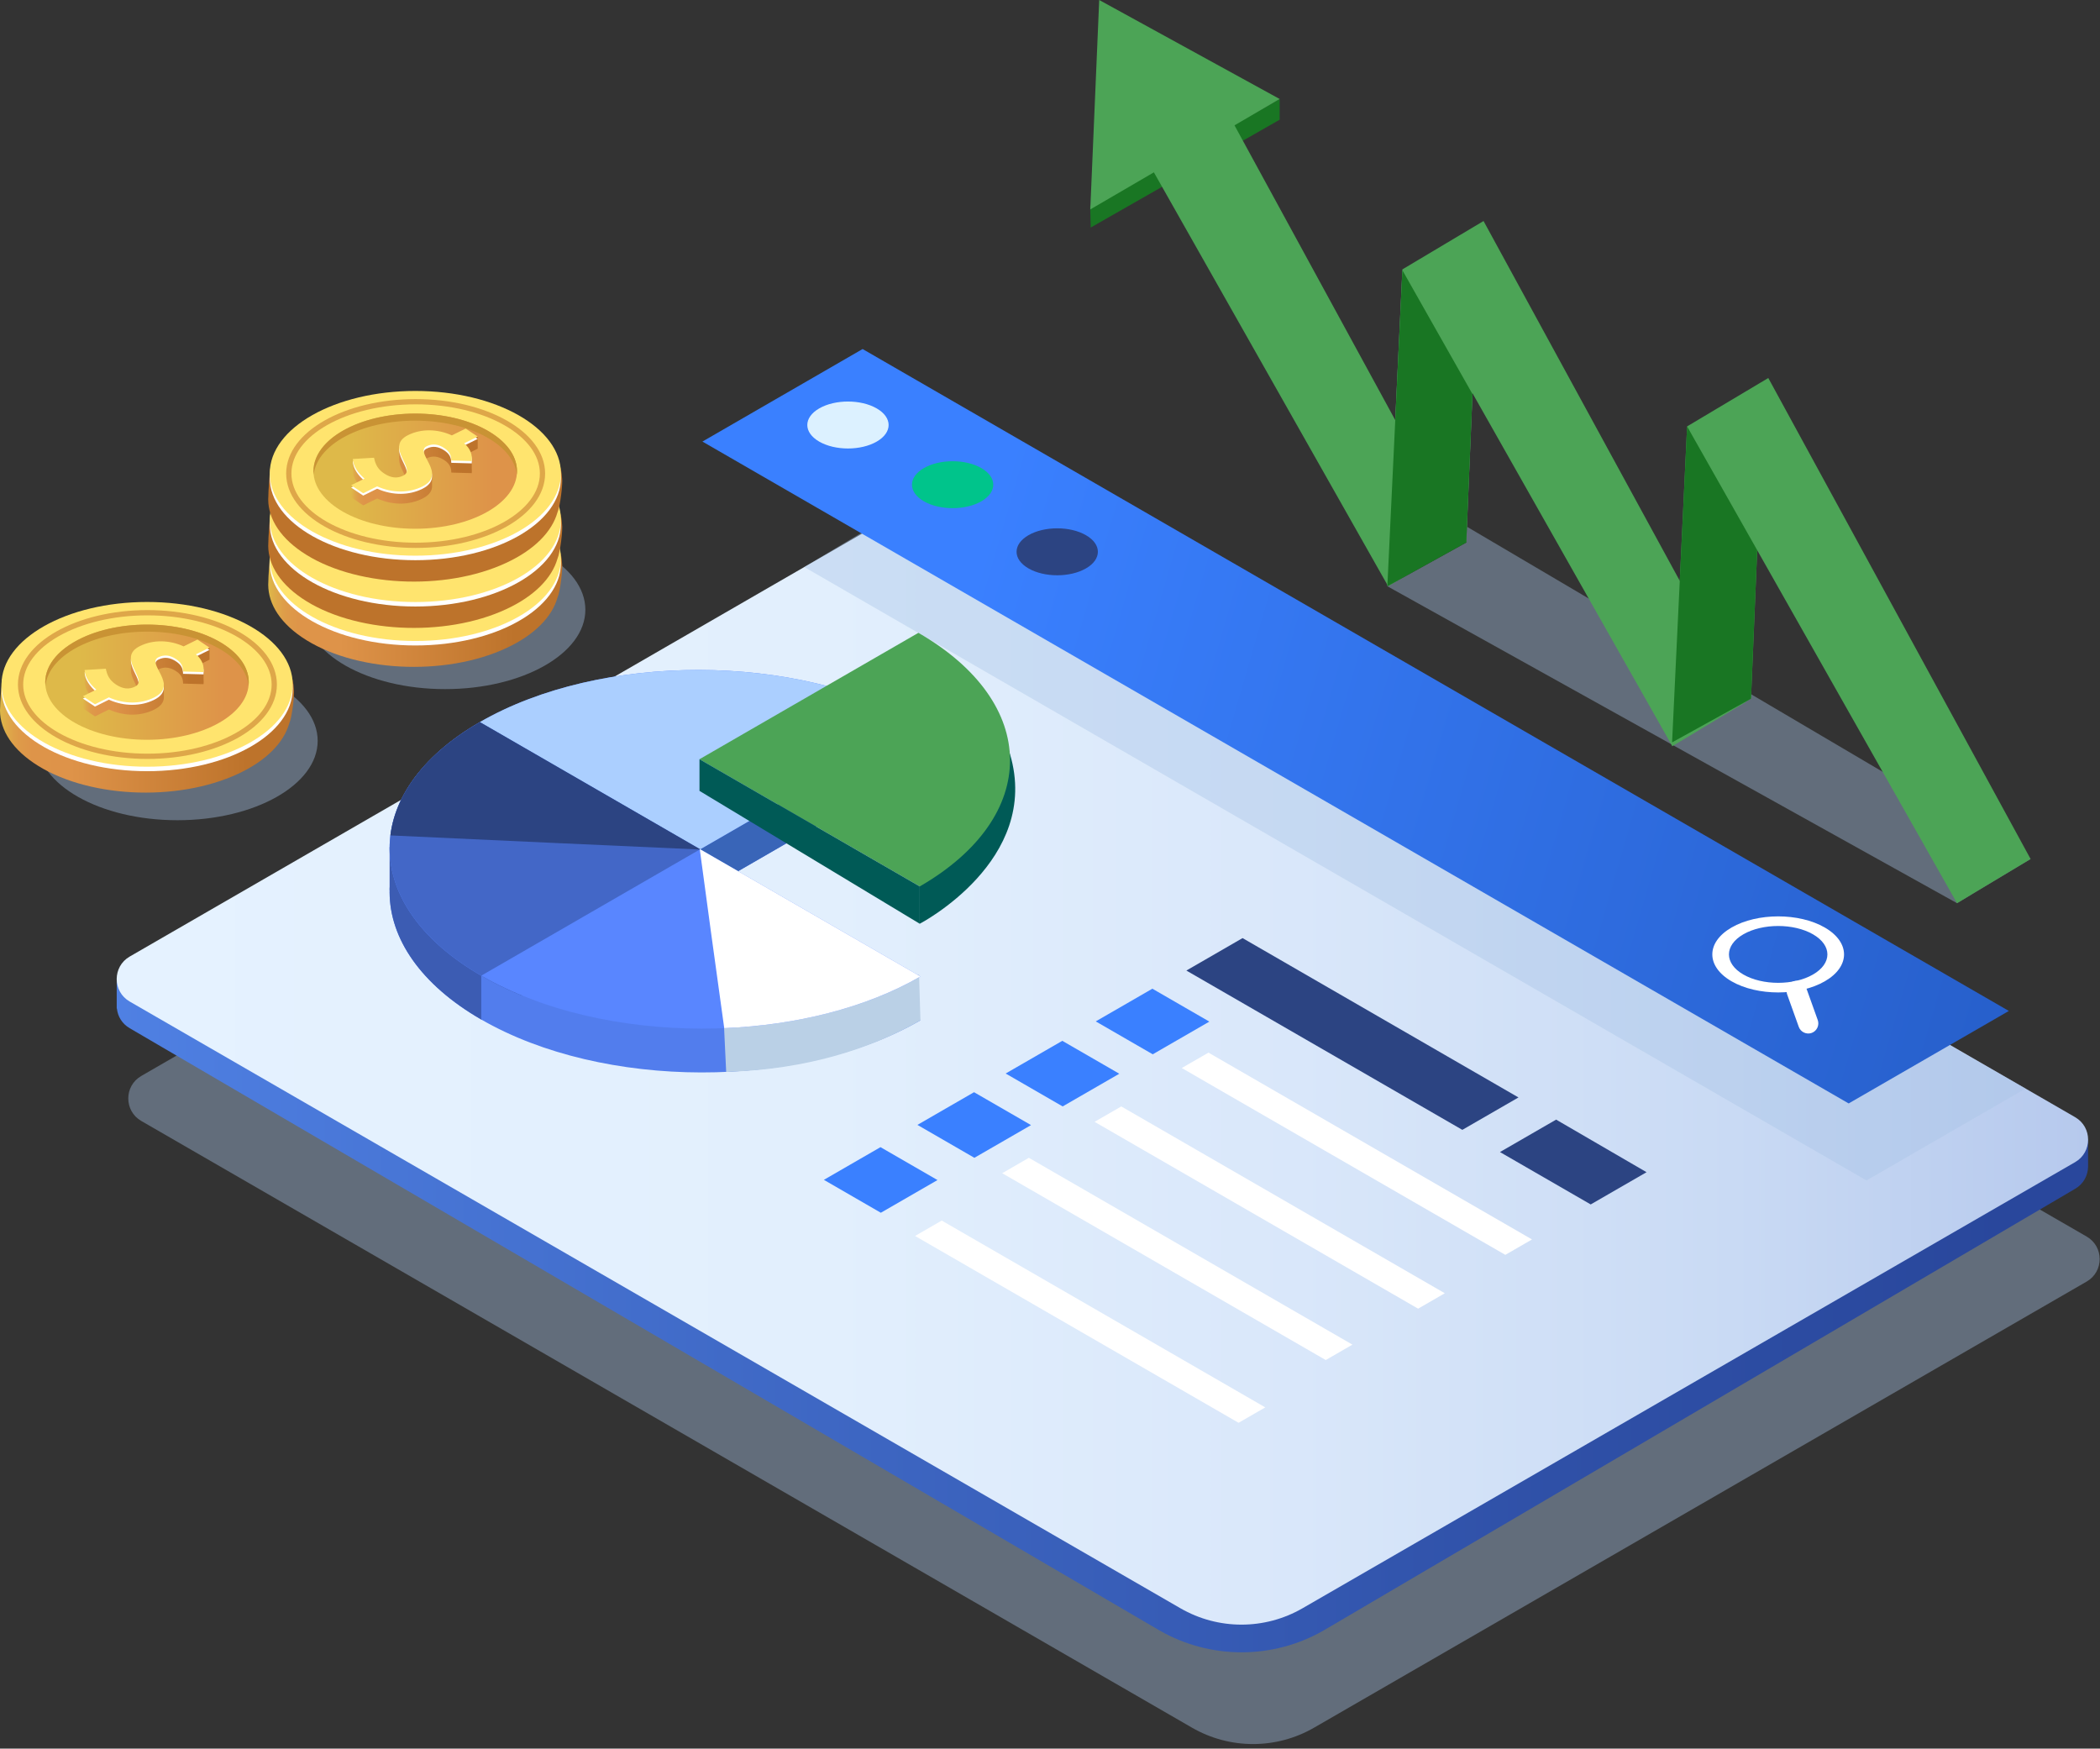 <svg width="460" height="383" viewBox="0 0 460 383" fill="none" xmlns="http://www.w3.org/2000/svg">
<rect x="0" y="0" width="460" height="383" fill="#333333" stroke="none"/>
<g style="mix-blend-mode:multiply" opacity="0.4">
<path d="M261.102 378.416L30.943 245.524C27.15 243.336 27.15 237.861 30.943 235.672L210.706 131.876C212.468 130.861 214.634 130.861 216.396 131.876L457.084 270.85C460.877 273.039 460.877 278.514 457.084 280.703L287.85 378.416C279.574 383.197 269.378 383.197 261.102 378.416Z" fill="#A8C4E5"/>
</g>
<path d="M444.453 241.199L444.978 245.017L213.863 111.57C212.1 110.555 209.935 110.555 208.172 111.57L37.981 209.838L37.713 209.36L25.567 214.128V220.905H25.608C25.789 222.603 26.723 224.238 28.416 225.213L253.981 357.118C265.105 363.503 278.785 363.509 289.915 357.136L454.55 260.391C456.4 259.323 457.345 257.467 457.386 255.593H457.392V249.704L444.453 241.194V241.199Z" fill="url(#paint0_linear_1947_457)"/>
<path d="M258.569 352.262L28.41 219.37C24.616 217.181 24.616 211.706 28.41 209.517L208.173 105.722C209.935 104.706 212.101 104.706 213.863 105.722L454.55 244.696C458.344 246.884 458.344 252.359 454.55 254.548L285.316 352.262C277.041 357.042 266.845 357.042 258.569 352.262Z" fill="url(#paint1_linear_1947_457)"/>
<g style="mix-blend-mode:multiply" opacity="0.4">
<path d="M408.846 258.558L176.166 124.201L208.668 104.741L443.7 238.433L408.846 258.558Z" fill="#A8C4E5"/>
</g>
<path d="M404.947 241.69L153.866 96.716L188.953 76.45L440.035 221.43L404.947 241.69Z" fill="url(#paint2_linear_1947_457)"/>
<path d="M214.966 109.801C211.488 111.809 205.85 111.809 202.372 109.801C198.893 107.794 198.893 104.537 202.372 102.529C205.85 100.521 211.488 100.521 214.966 102.529C218.445 104.537 218.445 107.794 214.966 109.801Z" fill="#00C48B"/>
<path d="M237.879 124.499C234.401 126.507 228.763 126.507 225.285 124.499C221.806 122.491 221.806 119.234 225.285 117.226C228.763 115.218 234.401 115.218 237.879 117.226C241.358 119.234 241.358 122.491 237.879 124.499Z" fill="#2C4482"/>
<path d="M192.041 96.727C188.563 98.735 182.925 98.735 179.447 96.727C175.968 94.719 175.968 91.463 179.447 89.455C182.925 87.447 188.563 87.447 192.041 89.455C195.52 91.463 195.52 94.719 192.041 96.727Z" fill="#DCF1FF"/>
<path d="M379.298 214.94C373.672 211.688 373.672 206.4 379.298 203.155C384.924 199.904 394.081 199.904 399.713 203.155C405.339 206.406 405.339 211.694 399.713 214.94C394.087 218.185 384.93 218.191 379.298 214.94ZM397.133 204.643C392.925 202.215 386.085 202.215 381.877 204.643C377.669 207.072 377.669 211.023 381.877 213.451C386.085 215.879 392.925 215.879 397.133 213.451C401.341 211.023 401.341 207.072 397.133 204.643Z" fill="white"/>
<path d="M396.842 226.246C395.698 226.654 394.426 226.053 394.017 224.915L391.461 217.782C391.053 216.638 391.654 215.366 392.792 214.957C393.936 214.549 395.208 215.15 395.617 216.288L398.173 223.421C398.581 224.565 397.98 225.837 396.842 226.246Z" fill="white"/>
<g style="mix-blend-mode:multiply" opacity="0.4">
<path d="M303.898 128.409L307.19 59.191L324.967 48.597L307.19 59.191L322.545 86.314L321.185 118.837L303.898 128.409L428.678 197.826L444.797 188.149L316.96 112.796L303.898 128.409Z" fill="#A8C4E5"/>
</g>
<path d="M280.308 21.684V26.219L238.917 49.84L238.801 45.13L280.308 21.684Z" fill="#197623"/>
<path d="M303.898 128.222L321.185 118.656L322.545 86.127L307.19 59.004L324.967 48.41L382.425 153.758L366.311 163.442L307.19 59.004L303.898 128.222Z" fill="#4CA456"/>
<path d="M260.313 51.095L244.958 23.972L265.572 18.573L320.193 118.726L304.073 128.409L244.958 23.972" fill="#4CA456"/>
<path d="M366.266 162.607L383.553 153.04L384.912 120.512L369.557 93.394L387.34 82.794L444.798 188.148L428.679 197.826L369.557 93.394L366.266 162.607Z" fill="#4CA456"/>
<path d="M366.266 162.607L383.553 153.04L384.912 120.512L369.557 93.394L387.34 82.794L369.557 93.394L366.266 162.607Z" fill="#197623"/>
<path d="M303.898 128.409L321.185 118.837L322.545 86.314L307.19 59.191L324.967 48.597L307.19 59.191L303.898 128.409Z" fill="#197623"/>
<path d="M280.308 21.684L240.779 0L238.824 45.871L280.308 21.684Z" fill="#4CA456"/>
<path d="M201.62 223.484C175.135 238.777 132.069 238.695 105.421 223.309C78.772 207.924 78.638 183.053 105.117 167.761C131.602 152.468 174.668 152.55 201.316 167.936L153.365 195.62L201.62 223.479V223.484Z" fill="#527DED"/>
<path d="M201.62 223.479L201.317 213.48L186.679 214.858L153.366 195.625L153.278 195.678C154.049 201.416 156.751 215.622 158.613 225.212L159.068 234.796L160.474 234.726C176.116 234.119 190.251 230.057 201.614 223.496L201.62 223.479Z" fill="#BAD0E6"/>
<path d="M201.468 202.332C201.468 202.332 228.145 188.464 221.241 165.187C214.337 141.91 201.468 194.16 201.468 194.16V202.338V202.332Z" fill="#005A56"/>
<path d="M105.421 223.309C78.772 207.924 78.638 183.053 105.117 167.761L153.371 195.62L105.421 223.304V223.309Z" fill="#3C5CB3"/>
<path d="M201.322 167.936C174.673 152.55 131.602 152.468 105.123 167.761L153.377 195.62L201.327 167.936H201.322Z" fill="#3965B8"/>
<path d="M153.284 195.672L153.371 195.62L105.117 167.761C98.54 171.555 88.682 179.633 85.344 185.54V194.983C107.317 196.017 137.642 194.972 153.284 195.672Z" fill="#3C5CB3"/>
<path d="M201.62 213.883C175.135 229.176 132.069 229.094 105.421 213.708C78.772 198.323 78.638 173.452 105.117 158.16C131.602 142.867 174.668 142.949 201.316 158.335L153.365 186.019L201.62 213.878V213.883Z" fill="#5986FF"/>
<path d="M105.421 213.708C78.772 198.322 78.638 173.452 105.117 158.159L153.371 186.018L105.421 213.702V213.708Z" fill="#4367C7"/>
<path d="M201.322 158.335C174.673 142.949 131.602 142.867 105.123 158.16L153.377 186.019L201.327 158.335H201.322Z" fill="#ABCFFF"/>
<path d="M201.17 138.606C227.819 153.992 227.953 178.862 201.474 194.155L153.22 166.296L201.17 138.612V138.606Z" fill="#4CA456"/>
<path d="M153.284 186.071L153.371 186.024L105.117 158.165C93.159 165.07 86.628 173.93 85.519 182.983C107.493 184.016 137.648 185.37 153.284 186.071Z" fill="#2C4482"/>
<path d="M153.284 186.071L153.371 186.018L201.625 213.877C189.667 220.782 174.323 224.553 158.641 225.195C156.855 212.505 154.503 195.094 153.29 186.065L153.284 186.071Z" fill="white"/>
<path d="M153.22 166.296V173.23L201.468 202.332V194.155L153.22 166.296Z" fill="#005A56"/>
<path d="M105.42 223.31V213.708C109.115 215.862 113.066 217.683 117.262 219.189L105.42 223.31Z" fill="#527DED"/>
<path d="M320.322 247.474L332.619 240.377L272.179 205.473L259.87 212.582L320.322 247.474Z" fill="#2C4482"/>
<path d="M360.674 256.749L340.865 245.233L328.562 252.336L348.441 263.811L360.674 256.749Z" fill="#2C4482"/>
<path d="M252.504 230.927L240.021 223.718L252.423 216.557L264.906 223.765L252.504 230.927Z" fill="#3A80FF"/>
<path d="M232.772 242.343L220.288 235.135L232.696 227.973L245.18 235.182L232.772 242.343Z" fill="#3A80FF"/>
<path d="M213.436 253.597L200.958 246.389L213.36 239.227L225.844 246.435L213.436 253.597Z" fill="#3A80FF"/>
<path d="M192.946 265.632L180.468 258.424L192.87 251.262L205.354 258.471L192.946 265.632Z" fill="#3A80FF"/>
<path d="M335.584 271.481L264.714 230.559L258.866 233.933L329.736 274.854L335.584 271.481Z" fill="white"/>
<path d="M316.482 283.265L245.613 242.344L239.765 245.717L310.634 286.639L316.482 283.265Z" fill="white"/>
<path d="M296.248 294.519L225.372 253.597L219.53 256.971L290.4 297.893L296.248 294.519Z" fill="white"/>
<path d="M277.157 308.264L206.287 267.343L200.439 270.716L271.309 311.638L277.157 308.264Z" fill="white"/>
<g style="mix-blend-mode:multiply" opacity="0.4">
<path d="M97.5 150.939C114.467 150.939 128.222 143.157 128.222 133.557C128.222 123.957 114.467 116.175 97.5 116.175C80.533 116.175 66.778 123.957 66.778 133.557C66.778 143.157 80.533 150.939 97.5 150.939Z" fill="#A8C4E5"/>
</g>
<path d="M123.116 123.307C123.331 124.521 122.707 129.623 122.106 130.93C120.909 135.086 117.157 139.026 110.976 141.921C97.413 148.277 77.307 147.209 66.078 139.534C60.843 135.956 58.462 131.578 58.782 127.276C58.73 126.874 59.144 121.539 59.144 121.539C59.629 120.045 60.446 118.585 61.59 117.19C63.498 114.447 66.615 111.926 70.91 109.912C84.474 103.556 104.58 104.624 115.809 112.293C120.536 115.527 122.929 119.414 123.11 123.307H123.116Z" fill="url(#paint3_linear_1947_457)"/>
<path d="M90.981 141.378C108.593 141.378 122.87 133.301 122.87 123.337C122.87 113.373 108.593 105.295 90.981 105.295C73.369 105.295 59.092 113.373 59.092 123.337C59.092 133.301 73.369 141.378 90.981 141.378Z" fill="white"/>
<path d="M90.981 140.398C108.593 140.398 122.87 132.32 122.87 122.356C122.87 112.392 108.593 104.315 90.981 104.315C73.369 104.315 59.092 112.392 59.092 122.356C59.092 132.32 73.369 140.398 90.981 140.398Z" fill="#FFE46E"/>
<g style="mix-blend-mode:multiply" opacity="0.4">
<path d="M38.863 179.656C55.831 179.656 69.585 171.874 69.585 162.275C69.585 152.675 55.831 144.893 38.863 144.893C21.896 144.893 8.141 152.675 8.141 162.275C8.141 171.874 21.896 179.656 38.863 179.656Z" fill="#A8C4E5"/>
</g>
<path d="M123.116 114.774C123.331 115.988 122.707 121.09 122.106 122.397C120.909 126.553 117.157 130.493 110.976 133.388C97.413 139.744 77.307 138.676 66.078 131C60.843 127.423 58.462 123.045 58.782 118.743C58.73 118.34 59.144 113.006 59.144 113.006C59.629 111.511 60.446 110.052 61.59 108.657C63.498 105.914 66.615 103.392 70.91 101.379C84.474 95.022 104.58 96.091 115.809 103.766C120.536 107 122.929 110.887 123.11 114.78L123.116 114.774Z" fill="url(#paint4_linear_1947_457)"/>
<path d="M90.981 132.845C108.593 132.845 122.87 124.768 122.87 114.804C122.87 104.84 108.593 96.762 90.981 96.762C73.369 96.762 59.092 104.84 59.092 114.804C59.092 124.768 73.369 132.845 90.981 132.845Z" fill="white"/>
<path d="M90.981 131.865C108.593 131.865 122.87 123.787 122.87 113.823C122.87 103.859 108.593 95.782 90.981 95.782C73.369 95.782 59.092 103.859 59.092 113.823C59.092 123.787 73.369 131.865 90.981 131.865Z" fill="#FFE46E"/>
<path d="M123.116 104.63C123.331 105.844 122.707 110.946 122.106 112.253C120.909 116.409 117.157 120.349 110.976 123.244C97.413 129.6 77.307 128.532 66.078 120.856C60.843 117.278 58.462 112.901 58.782 108.599C58.73 108.196 59.144 102.862 59.144 102.862C59.629 101.367 60.446 99.908 61.59 98.513C63.498 95.77 66.615 93.248 70.91 91.235C84.474 84.879 104.58 85.947 115.809 93.622C120.536 96.856 122.929 100.743 123.11 104.636L123.116 104.63Z" fill="url(#paint5_linear_1947_457)"/>
<path d="M90.981 122.701C108.593 122.701 122.87 114.623 122.87 104.659C122.87 94.695 108.593 86.618 90.981 86.618C73.369 86.618 59.092 94.695 59.092 104.659C59.092 114.623 73.369 122.701 90.981 122.701Z" fill="white"/>
<path d="M90.981 121.714C108.593 121.714 122.87 113.637 122.87 103.673C122.87 93.709 108.593 85.631 90.981 85.631C73.369 85.631 59.092 93.709 59.092 103.673C59.092 113.637 73.369 121.714 90.981 121.714Z" fill="#FFE46E"/>
<path d="M90.958 115.814C103.268 115.814 113.247 110.166 113.247 103.2C113.247 96.234 103.268 90.587 90.958 90.587C78.648 90.587 68.669 96.234 68.669 103.2C68.669 110.166 78.648 115.814 90.958 115.814Z" fill="url(#paint6_linear_1947_457)"/>
<path d="M91.046 119.438C106.392 119.438 118.832 112.398 118.832 103.714C118.832 95.029 106.392 87.989 91.046 87.989C75.7 87.989 63.259 95.029 63.259 103.714C63.259 112.398 75.7 119.438 91.046 119.438Z" stroke="#DEA749" stroke-width="1.15" stroke-miterlimit="10"/>
<path d="M76.74 95.035C86.224 90.593 100.278 91.34 108.127 96.704C111.256 98.84 112.925 101.391 113.205 103.965C113.538 100.883 111.886 97.726 108.127 95.157C100.278 89.793 86.224 89.046 76.74 93.488C71.038 96.161 68.283 100.101 68.703 103.983C69.065 100.621 71.791 97.352 76.74 95.029V95.035Z" fill="#C99334"/>
<path d="M104.644 95.624L99.543 97.001L93.503 96.079L90.024 97.001L87.474 97.422L87.439 100.358C87.427 100.492 87.427 100.62 87.439 100.754V100.76C87.52 102.179 88.577 103.685 88.98 104.893L86.832 105.319L83.248 104.408L84.223 105.64L89.131 105.617C89.155 106.118 88.956 106.533 88.367 106.825C87.357 107.321 86.347 107.385 85.268 106.959L84.223 105.634H83.26C82.536 104.899 82.145 104.017 81.941 102.92L80.038 103.031L77.29 100.521V103.188C77.301 104.052 77.698 104.974 78.305 105.821L76.922 106.264V108.932L79.566 110.695L82.618 109.183C86.067 110.735 89.686 110.619 92.499 109.224C94.028 108.471 94.582 107.572 94.647 106.638V106.626C94.652 106.51 94.652 106.399 94.647 106.282V103.965L93.917 104.046C93.123 102.453 92.131 101.052 93.462 100.393C94.781 99.739 96.047 99.937 97.355 100.807C98.499 101.572 98.843 102.377 98.855 103.509L103.337 103.632C103.372 103.282 103.378 102.937 103.337 102.593V100.965L102.636 99.266L104.644 98.274V95.606V95.624Z" fill="url(#paint7_linear_1947_457)"/>
<path d="M79.851 105.336C78.45 104.163 77.306 102.517 77.289 101.041L81.934 100.766C82.209 102.243 82.821 103.334 84.129 104.204C85.652 105.22 87.012 105.342 88.36 104.671C91.383 103.177 84.129 98.414 89.41 95.799C92.288 94.375 95.859 94.439 98.976 95.869L101.999 94.375L104.643 96.138L101.678 97.603C103.155 98.893 103.47 100.194 103.33 101.496L98.848 101.373C98.836 100.241 98.492 99.43 97.348 98.671C96.04 97.801 94.774 97.603 93.455 98.257C90.671 99.634 98.095 104.309 92.492 107.082C89.673 108.477 86.061 108.588 82.611 107.041L79.559 108.553L76.915 106.79L79.851 105.336Z" fill="white"/>
<path d="M79.851 104.829C78.45 103.655 77.306 102.01 77.289 100.533L81.934 100.258C82.209 101.735 82.821 102.827 84.129 103.696C85.652 104.712 87.012 104.835 88.36 104.163C91.383 102.669 84.129 97.906 89.41 95.291C92.288 93.867 95.859 93.931 98.976 95.361L101.999 93.867L104.643 95.63L101.678 97.095C103.155 98.385 103.47 99.686 103.33 100.988L98.848 100.865C98.836 99.733 98.492 98.922 97.348 98.163C96.04 97.293 94.774 97.095 93.455 97.749C90.671 99.126 98.095 103.801 92.492 106.574C89.673 107.969 86.061 108.08 82.611 106.533L79.559 108.045L76.915 106.282L79.851 104.829Z" fill="#FFE46E"/>
<path d="M64.362 150.846C64.578 152.06 63.953 157.161 63.352 158.469C62.156 162.625 58.403 166.564 52.222 169.459C38.659 175.816 18.553 174.748 7.324 167.072C2.089 163.494 -0.292 159.117 0.029 154.815C-0.024 154.412 0.39 149.077 0.39 149.077C0.875 147.583 1.692 146.124 2.836 144.729C4.744 141.986 7.861 139.464 12.156 137.451C25.72 131.094 45.826 132.162 57.055 139.838C61.782 143.071 64.175 146.959 64.356 150.852L64.362 150.846Z" fill="url(#paint8_linear_1947_457)"/>
<path d="M32.221 168.916C49.833 168.916 64.111 160.839 64.111 150.875C64.111 140.911 49.833 132.833 32.221 132.833C14.609 132.833 0.332 140.911 0.332 150.875C0.332 160.839 14.609 168.916 32.221 168.916Z" fill="white"/>
<path d="M32.221 167.936C49.833 167.936 64.111 159.859 64.111 149.895C64.111 139.93 49.833 131.853 32.221 131.853C14.609 131.853 0.332 139.93 0.332 149.895C0.332 159.859 14.609 167.936 32.221 167.936Z" fill="#FFE46E"/>
<path d="M32.197 162.035C44.507 162.035 54.486 156.388 54.486 149.422C54.486 142.456 44.507 136.809 32.197 136.809C19.888 136.809 9.909 142.456 9.909 149.422C9.909 156.388 19.888 162.035 32.197 162.035Z" fill="url(#paint9_linear_1947_457)"/>
<path d="M32.292 165.654C47.638 165.654 60.078 158.614 60.078 149.93C60.078 141.246 47.638 134.206 32.292 134.206C16.946 134.206 4.505 141.246 4.505 149.93C4.505 158.614 16.946 165.654 32.292 165.654Z" stroke="#DEA749" stroke-width="1.15" stroke-miterlimit="10"/>
<path d="M17.986 141.25C27.47 136.808 41.524 137.555 49.373 142.919C52.502 145.056 54.171 147.606 54.451 150.18C54.784 147.099 53.132 143.941 49.373 141.373C41.524 136.009 27.47 135.262 17.986 139.703C12.284 142.377 9.529 146.316 9.949 150.198C10.311 146.836 13.037 143.567 17.986 141.244V141.25Z" fill="#C99334"/>
<path d="M45.89 141.846L40.789 143.223L34.749 142.301L31.27 143.223L28.72 143.643L28.685 146.579C28.673 146.713 28.673 146.842 28.685 146.976V146.982C28.767 148.4 29.823 149.906 30.226 151.114L28.078 151.541L24.494 150.63L25.469 151.862L30.377 151.838C30.401 152.34 30.202 152.755 29.613 153.046C28.603 153.543 27.593 153.607 26.514 153.181L25.469 151.856H24.506C23.782 151.12 23.391 150.239 23.187 149.142L21.285 149.252L18.536 146.743V149.41C18.547 150.274 18.944 151.196 19.551 152.042L18.168 152.486V155.153L20.812 156.916L23.864 155.404C27.313 156.957 30.932 156.84 33.745 155.445C35.274 154.687 35.828 153.794 35.893 152.86V152.848C35.898 152.731 35.898 152.62 35.893 152.504V150.186L35.163 150.268C34.369 148.675 33.377 147.274 34.708 146.614C36.027 145.961 37.293 146.159 38.601 147.029C39.745 147.793 40.089 148.599 40.106 149.731L44.589 149.854C44.624 149.503 44.63 149.159 44.589 148.809V147.18L43.888 145.482L45.896 144.49V141.822L45.89 141.846Z" fill="url(#paint10_linear_1947_457)"/>
<path d="M21.097 151.552C19.697 150.379 18.553 148.733 18.535 147.256L23.181 146.982C23.455 148.459 24.068 149.55 25.375 150.42C26.898 151.436 28.258 151.558 29.607 150.887C32.63 149.393 25.375 144.63 30.657 142.015C33.534 140.591 37.106 140.655 40.223 142.085L43.246 140.591L45.89 142.354L42.925 143.819C44.401 145.108 44.717 146.41 44.577 147.712L40.094 147.589C40.083 146.457 39.738 145.645 38.589 144.887C37.281 144.017 36.015 143.819 34.696 144.472C31.912 145.85 39.336 150.525 33.733 153.298C30.914 154.693 27.301 154.803 23.852 153.257L20.8 154.768L18.156 153.006L21.091 151.552H21.097Z" fill="white"/>
<path d="M21.097 151.044C19.697 149.871 18.553 148.225 18.535 146.749L23.181 146.474C23.455 147.951 24.068 149.042 25.375 149.912C26.898 150.928 28.258 151.05 29.607 150.379C32.63 148.885 25.375 144.122 30.657 141.507C33.534 140.083 37.106 140.147 40.223 141.577L43.246 140.083L45.89 141.846L42.925 143.311C44.401 144.601 44.717 145.902 44.577 147.204L40.094 147.081C40.083 145.949 39.738 145.138 38.589 144.379C37.281 143.509 36.015 143.311 34.696 143.964C31.912 145.342 39.336 150.017 33.733 152.79C30.914 154.185 27.301 154.296 23.852 152.749L20.8 154.261L18.156 152.498L21.091 151.044H21.097Z" fill="#FFE46E"/>
<defs>
<linearGradient id="paint0_linear_1947_457" x1="25.567" y1="236.361" x2="457.392" y2="236.361" gradientUnits="userSpaceOnUse">
<stop stop-color="#4F80E3"/>
<stop offset="0.31" stop-color="#406AC7"/>
<stop offset="0.73" stop-color="#2F50A7"/>
<stop offset="0.96" stop-color="#29479C"/>
</linearGradient>
<linearGradient id="paint1_linear_1947_457" x1="25.568" y1="230.401" x2="457.393" y2="230.401" gradientUnits="userSpaceOnUse">
<stop stop-color="#E5F2FF"/>
<stop offset="0.36" stop-color="#E2EFFD"/>
<stop offset="0.6" stop-color="#D9E7FA"/>
<stop offset="0.82" stop-color="#C9DAF4"/>
<stop offset="1" stop-color="#B6C9ED"/>
</linearGradient>
<linearGradient id="paint2_linear_1947_457" x1="153.866" y1="159.07" x2="567" y2="279" gradientUnits="userSpaceOnUse">
<stop offset="0.11" stop-color="#3A80FF"/>
<stop offset="1" stop-color="#1C4DAE"/>
</linearGradient>
<linearGradient id="paint3_linear_1947_457" x1="58.759" y1="125.916" x2="123.162" y2="125.916" gradientUnits="userSpaceOnUse">
<stop stop-color="#DEB849"/>
<stop offset="0.03" stop-color="#DEA749"/>
<stop offset="0.06" stop-color="#DE9B49"/>
<stop offset="0.11" stop-color="#DE9449"/>
<stop offset="0.24" stop-color="#DE9349"/>
<stop offset="0.84" stop-color="#BD732B"/>
</linearGradient>
<linearGradient id="paint4_linear_1947_457" x1="0.006" y1="117.383" x2="0.589" y2="117.383" gradientUnits="userSpaceOnUse">
<stop stop-color="#DEB849"/>
<stop offset="0.03" stop-color="#DEA749"/>
<stop offset="0.06" stop-color="#DE9B49"/>
<stop offset="0.11" stop-color="#DE9449"/>
<stop offset="0.24" stop-color="#DE9349"/>
<stop offset="0.84" stop-color="#BD732B"/>
</linearGradient>
<linearGradient id="paint5_linear_1947_457" x1="0.006" y1="107.233" x2="0.589" y2="107.233" gradientUnits="userSpaceOnUse">
<stop stop-color="#DEB849"/>
<stop offset="0.03" stop-color="#DEA749"/>
<stop offset="0.06" stop-color="#DE9B49"/>
<stop offset="0.11" stop-color="#DE9449"/>
<stop offset="0.24" stop-color="#DE9349"/>
<stop offset="0.84" stop-color="#BD732B"/>
</linearGradient>
<linearGradient id="paint6_linear_1947_457" x1="68.664" y1="103.2" x2="113.247" y2="103.2" gradientUnits="userSpaceOnUse">
<stop offset="0.17" stop-color="#DEB949"/>
<stop offset="0.88" stop-color="#DE9349"/>
</linearGradient>
<linearGradient id="paint7_linear_1947_457" x1="76.922" y1="103.165" x2="104.644" y2="103.165" gradientUnits="userSpaceOnUse">
<stop stop-color="#DEB849"/>
<stop offset="0.03" stop-color="#DEA749"/>
<stop offset="0.06" stop-color="#DE9B49"/>
<stop offset="0.11" stop-color="#DE9449"/>
<stop offset="0.24" stop-color="#DE9349"/>
<stop offset="0.84" stop-color="#BD732B"/>
</linearGradient>
<linearGradient id="paint8_linear_1947_457" x1="0.005" y1="153.455" x2="64.403" y2="153.455" gradientUnits="userSpaceOnUse">
<stop stop-color="#DEB849"/>
<stop offset="0.03" stop-color="#DEA749"/>
<stop offset="0.06" stop-color="#DE9B49"/>
<stop offset="0.11" stop-color="#DE9449"/>
<stop offset="0.24" stop-color="#DE9349"/>
<stop offset="0.84" stop-color="#BD732B"/>
</linearGradient>
<linearGradient id="paint9_linear_1947_457" x1="9.909" y1="149.422" x2="54.492" y2="149.422" gradientUnits="userSpaceOnUse">
<stop offset="0.17" stop-color="#DEB949"/>
<stop offset="0.88" stop-color="#DE9349"/>
</linearGradient>
<linearGradient id="paint10_linear_1947_457" x1="18.162" y1="149.387" x2="45.89" y2="149.387" gradientUnits="userSpaceOnUse">
<stop stop-color="#DEB849"/>
<stop offset="0.03" stop-color="#DEA749"/>
<stop offset="0.06" stop-color="#DE9B49"/>
<stop offset="0.11" stop-color="#DE9449"/>
<stop offset="0.24" stop-color="#DE9349"/>
<stop offset="0.84" stop-color="#BD732B"/>
</linearGradient>
</defs>
</svg>
